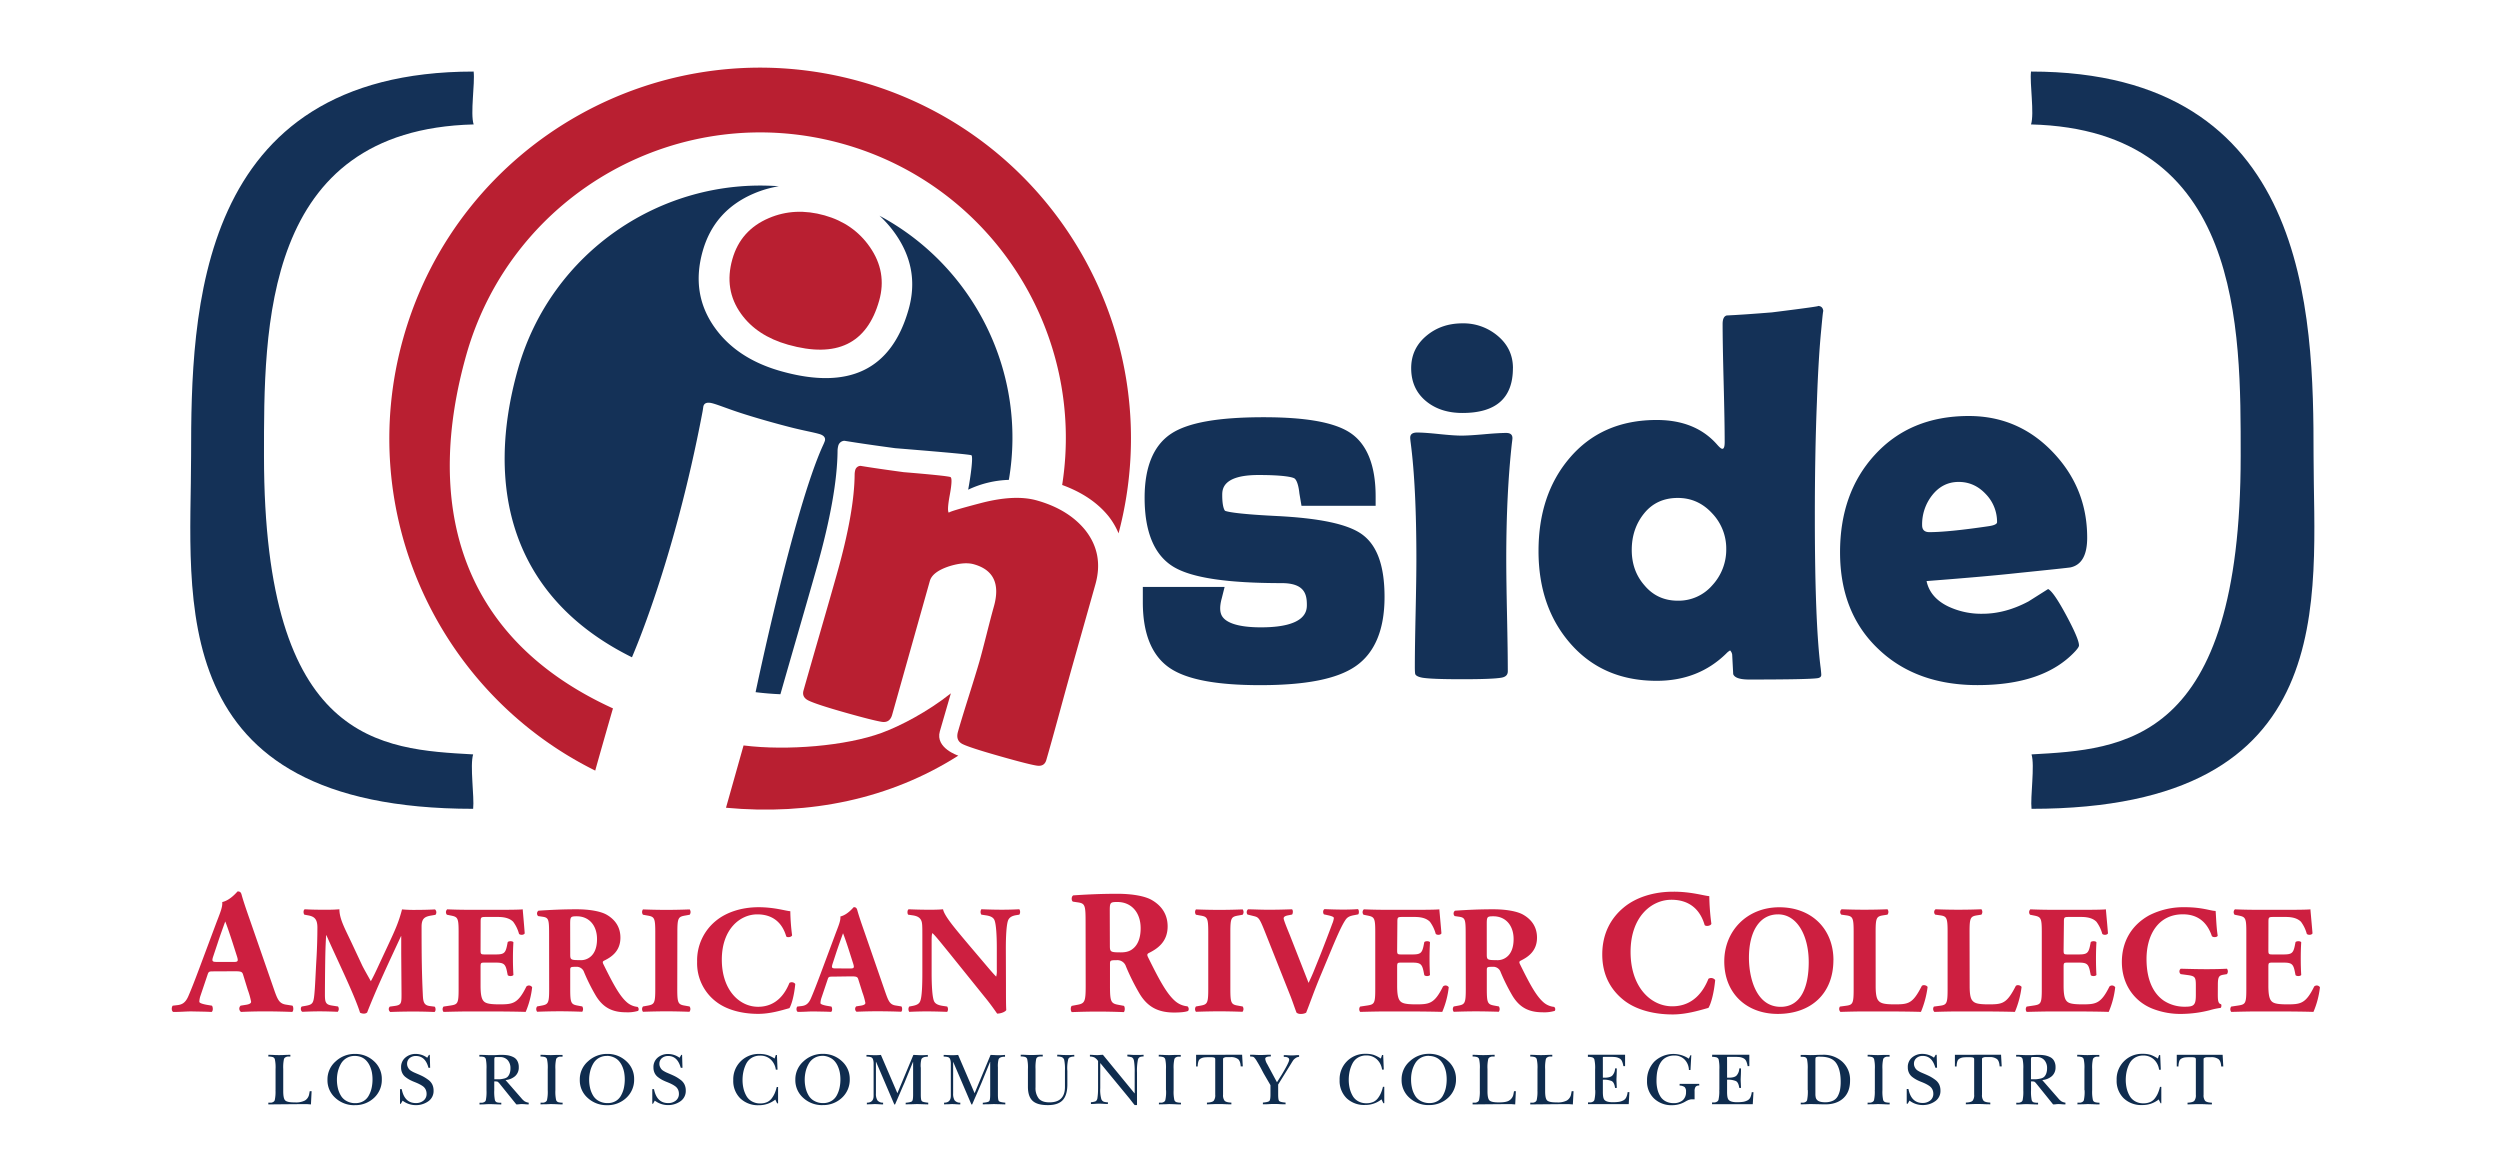 <svg id="Layer_1" data-name="Layer 1" xmlns="http://www.w3.org/2000/svg" viewBox="0 0 1878 872"><defs><style>.cls-1{fill:#0f2c4e;}.cls-2{fill:#cd1f40;}.cls-3{fill:#143157;}.cls-4{fill:#231f20;}.cls-5{fill:#b91f31;}</style></defs><title>Artboard 2 copy</title><path class="cls-1" d="M207,818.92V803.07a28.46,28.46,0,0,0-.57-7.48,2.47,2.47,0,0,0-1.71-1.57,11.51,11.51,0,0,0-3.14-.35v-1.29c.91,0,2.24,0,4,.11s3.14.11,4,.11,2.36,0,4.27-.11,3.34-.11,4.28-.11v1.29h-2a4.39,4.39,0,0,0-1.57.51,2.45,2.45,0,0,0-1.24,1.35,29.33,29.33,0,0,0-.55,7.48v16.73c0,3.6.47,5.89,1.46,6.88s3.24,1.5,6.81,1.5h.5a14.64,14.64,0,0,0,7.48-1.4,6.92,6.92,0,0,0,3.08-4.1c.16-.65.35-1.63.57-2.93h1.41l-.5,9.95c-1.35-.08-2.33-.16-2.94-.23q-4.85,0-29.07.23v-1.29h2a4.19,4.19,0,0,0,1.57-.5,2.35,2.35,0,0,0,1.24-1.35,29.22,29.22,0,0,0,.57-7.58Zm59.49,11.3A20.77,20.77,0,0,1,252,824.83a17.64,17.64,0,0,1-6-13.71,17.85,17.85,0,0,1,6.16-13.82,20.79,20.79,0,0,1,14.47-5.59,20.39,20.39,0,0,1,14.24,5.42,17.7,17.7,0,0,1,5.95,13.58,18.36,18.36,0,0,1-5.84,14,20.42,20.42,0,0,1-14.57,5.48Zm0-37a11.66,11.66,0,0,0-10.36,5.85,23,23,0,0,0-2.28,5.7,26.65,26.65,0,0,0-.75,6.29,27.85,27.85,0,0,0,.74,6.49,19.29,19.29,0,0,0,2.28,5.56,10.87,10.87,0,0,0,4.27,4,13.25,13.25,0,0,0,6.43,1.58,12,12,0,0,0,6.28-1.58,10.7,10.7,0,0,0,4-4.29,20.77,20.77,0,0,0,2.08-5.62,30.32,30.32,0,0,0,.23-11.38,21,21,0,0,0-1.44-4.71,14.87,14.87,0,0,0-2.53-4.06,11,11,0,0,0-3.85-2.84A12.44,12.44,0,0,0,266.46,793.23Zm34,35.94v-11h1.29q2.07,10.47,10.62,10.47a8.89,8.89,0,0,0,5.74-1.86,6.31,6.31,0,0,0,2.31-5.18,7.29,7.29,0,0,0-.71-3.15,6.57,6.57,0,0,0-2.11-2.48A18.06,18.06,0,0,0,315,814.4c-.8-.43-1.85-.88-3.14-1.42a37.15,37.15,0,0,1-3.88-1.71,23.11,23.11,0,0,1-3.25-2.1,8.42,8.42,0,0,1-2.56-3.15,9.32,9.32,0,0,1-.87-4.13,9.19,9.19,0,0,1,3.14-7.38,11.72,11.72,0,0,1,8-2.8,14.44,14.44,0,0,1,8.49,2.89l1.3-2.18h.62l.28,9.72h-1.26q-2.36-8.88-9.43-8.88a7,7,0,0,0-4.71,1.58,5.41,5.41,0,0,0-1.92,4.33,5.35,5.35,0,0,0,.52,2.36,6.74,6.74,0,0,0,1.07,1.71,7.13,7.13,0,0,0,1.85,1.42,17.06,17.06,0,0,0,1.89,1l2.15.93c1.89.79,3.38,1.48,4.51,2.06a30.2,30.2,0,0,1,3.76,2.39,9.53,9.53,0,0,1,3.14,3.56,10.54,10.54,0,0,1,1,4.72,9.31,9.31,0,0,1-4,8,15.87,15.87,0,0,1-9.43,2.86,16.21,16.21,0,0,1-9.84-3.36l-1.35,2.36Zm79.27-17.83L391.68,825a12,12,0,0,0,2.48,2.34,8.37,8.37,0,0,0,3,1v1.29a24.1,24.1,0,0,1-2.53-.11c-1.12-.11-2-.13-2.53-.13a14.11,14.11,0,0,0-2.14.13,13.21,13.21,0,0,1-2.09.11l-2.64-3.27-9.33-11.58-.73-.9a7.5,7.5,0,0,0-.66-.73c-.09,0-.25-.21-.47-.4a1.21,1.21,0,0,0-.67-.3l-.82-.09h-1.26V819a31.75,31.75,0,0,0,.5,7.48,2.5,2.5,0,0,0,.71,1.12,2.34,2.34,0,0,0,1.32.59q.64.12,1.29.18h1.46v1.29c-.83,0-2.12,0-3.88-.1l-4.05-.14c-.93,0-2.35,0-4.21.13s-3.29.11-4.22.11v-1.29h2a4.39,4.39,0,0,0,1.57-.51,2.2,2.2,0,0,0,1.18-1.35,32.85,32.85,0,0,0,.5-7.48V803.07a32.93,32.93,0,0,0-.5-7.48,2.79,2.79,0,0,0-.71-1.13,2.38,2.38,0,0,0-1.29-.58q-.63-.12-1.29-.18h-1.57v-1.28c1,0,2.66,0,4.83.11s3.78.11,4.84.11c.78,0,2,0,3.56-.11s2.78-.11,3.59-.11a28.66,28.66,0,0,1,4.71.36,15.41,15.41,0,0,1,4,1.32,6.82,6.82,0,0,1,3,2.87,9.46,9.46,0,0,1,1.07,4.72,8.51,8.51,0,0,1-2.86,6.8,12.58,12.58,0,0,1-7.12,2.85Zm-8.42-15.25v14.68h4a19.9,19.9,0,0,0,3.15-.52,5.67,5.67,0,0,0,2.73-1.26,6.6,6.6,0,0,0,1.57-2.46,10.66,10.66,0,0,0,.66-4,8.84,8.84,0,0,0-2.09-6.15,7.43,7.43,0,0,0-5.78-2.29h-3.66c-.4.16-.6.86-.6,2.07Zm40.12,22.83V803.07a28.46,28.46,0,0,0-.57-7.48,2.51,2.51,0,0,0-1.71-1.57,11.47,11.47,0,0,0-3.14-.35v-1.29c.89,0,2.24,0,4.05.11s3.14.11,4,.11l4.27-.14h4.23v1.29h-2a4.58,4.58,0,0,0-1.57.5,2.47,2.47,0,0,0-1.24,1.36,28.43,28.43,0,0,0-.57,7.48v15.85a28.46,28.46,0,0,0,.57,7.48,2.51,2.51,0,0,0,1.71,1.57,12.35,12.35,0,0,0,3.14.35v1.29c-.86,0-2.2,0-4-.1s-3.14-.09-4.08-.14-2.35.08-4.25.13-3.3,0-4.24.11v-1.29h2a4.38,4.38,0,0,0,1.58-.51,2.45,2.45,0,0,0,1.24-1.35,29,29,0,0,0,.58-7.56Zm44.5,11.3a20.74,20.74,0,0,1-14.42-5.39,17.61,17.61,0,0,1-6-13.71,17.92,17.92,0,0,1,6.16-13.82,20.81,20.81,0,0,1,14.47-5.59,20.39,20.39,0,0,1,14.24,5.42,17.63,17.63,0,0,1,5.95,13.58,18.36,18.36,0,0,1-5.87,14A20.44,20.44,0,0,1,456,830.22Zm0-37a11.86,11.86,0,0,0-6.16,1.57,11.59,11.59,0,0,0-4.18,4.25,21.65,21.65,0,0,0-2.28,5.7,26.68,26.68,0,0,0-.77,6.29,27.85,27.85,0,0,0,.74,6.49,19.7,19.7,0,0,0,2.28,5.56,11,11,0,0,0,4.27,4,13.29,13.29,0,0,0,6.45,1.57,11.81,11.81,0,0,0,6.28-1.57,10.7,10.7,0,0,0,4-4.26,20.92,20.92,0,0,0,2.09-5.62,30.57,30.57,0,0,0,.22-11.38,20,20,0,0,0-1.43-4.71,15.28,15.28,0,0,0-2.53-4.06,11.15,11.15,0,0,0-3.83-2.75,12.47,12.47,0,0,0-5.17-1.13ZM490,829.17v-11h1.29q2.07,10.47,10.63,10.47a9,9,0,0,0,5.74-1.86A6.24,6.24,0,0,0,510,821.6a7.3,7.3,0,0,0-.69-3.15,6.76,6.76,0,0,0-2.12-2.48,18.62,18.62,0,0,0-2.61-1.57c-.8-.43-1.85-.88-3.14-1.42a37.15,37.15,0,0,1-3.88-1.71,23.11,23.11,0,0,1-3.25-2.1,8.54,8.54,0,0,1-2.57-3.15,9.45,9.45,0,0,1-.86-4.13,9.19,9.19,0,0,1,3.14-7.38,11.78,11.78,0,0,1,7.95-2.74,14.49,14.49,0,0,1,8.51,2.83l1.3-2.18h.61l.29,9.72h-1.29q-2.48-8.89-9.43-8.88a7,7,0,0,0-4.72,1.58,5.43,5.43,0,0,0-1.91,4.33,5.21,5.21,0,0,0,.52,2.36,7,7,0,0,0,1.06,1.71,7.35,7.35,0,0,0,1.86,1.42c.61.36,1.24.7,1.88,1l2.16.93q2.82,1.18,4.51,2.06A29.37,29.37,0,0,1,511,811a9.65,9.65,0,0,1,3.15,3.56,10.54,10.54,0,0,1,1,4.72,9.34,9.34,0,0,1-4,8,15.86,15.86,0,0,1-9.42,2.86,16.21,16.21,0,0,1-9.84-3.36l-1.35,2.36Zm91.89-34,.9-2.64h.85l.44,11h-1.29a12.77,12.77,0,0,0-3.92-7.72,11.24,11.24,0,0,0-7.95-2.81,11.64,11.64,0,0,0-6.28,1.66,11.09,11.09,0,0,0-4.09,4.42,25,25,0,0,0-2.07,5.81,30.19,30.19,0,0,0-.68,6.49,27.7,27.7,0,0,0,.71,6.29,21.28,21.28,0,0,0,2.17,5.56,10.63,10.63,0,0,0,4.1,4.1,12.12,12.12,0,0,0,6.28,1.57,12.54,12.54,0,0,0,5-.92,9.05,9.05,0,0,0,3.55-2.75,19.42,19.42,0,0,0,2.31-3.87,28.27,28.27,0,0,0,1.57-4.82h1v12.3h-.72L582.41,826A19.44,19.44,0,0,1,570,830.24a19.09,19.09,0,0,1-13.89-5.14,18.28,18.28,0,0,1-5.28-13.7,19,19,0,0,1,18.37-19.68h1.31a20.08,20.08,0,0,1,5.87.79,24.75,24.75,0,0,1,5.55,2.69Zm36,35a20.75,20.75,0,0,1-14.43-5.39,17.68,17.68,0,0,1-6-13.71,18,18,0,0,1,6.16-13.82,20.83,20.83,0,0,1,14.48-5.59,20.39,20.39,0,0,1,14.23,5.42,17.68,17.68,0,0,1,6,13.58,18.37,18.37,0,0,1-5.88,14,20.41,20.41,0,0,1-14.53,5.48Zm0-37a11.58,11.58,0,0,0-10.34,5.85,22.05,22.05,0,0,0-2.3,5.7,27.77,27.77,0,0,0,0,12.78,19.27,19.27,0,0,0,2.27,5.56,10.9,10.9,0,0,0,4.28,4,13.2,13.2,0,0,0,6.43,1.58,12,12,0,0,0,6.28-1.58,10.7,10.7,0,0,0,4.07-4.21,20.9,20.9,0,0,0,2.08-5.62,30.32,30.32,0,0,0,.23-11.38,21,21,0,0,0-1.44-4.71,14.87,14.87,0,0,0-2.53-4.06,11.08,11.08,0,0,0-3.82-2.75,12.66,12.66,0,0,0-5.2-1.21Zm73.82,8.66v20.43c0,2.7.25,4.34.77,4.89s2.1.95,4.81,1.19v1.29l-4.34-.14c-1.86-.07-3.23-.1-4.1-.1s-2.36.08-4.24.13-3.32,0-4.26.11V828.4c2.7-.24,4.3-.63,4.81-1.19s.77-2.19.77-4.89V797.74h-.11l-6.42,15.72c-.8,1.8-2,4.51-3.52,8.1s-2.73,6.29-3.51,8.1h-.57l-13.66-31.92H658v23.67a9.31,9.31,0,0,0,1.1,5.15,5.28,5.28,0,0,0,4.29,1.78v1.29c-.67,0-1.69,0-3.14-.11s-2.45-.13-3.14-.13-1.57.08-2.92.13-2.31,0-3,.11v-1.29q5.06,0,5.06-5.13v-23.9a10.1,10.1,0,0,0-.5-3.66,2.51,2.51,0,0,0-1.72-1.57,11,11,0,0,0-3.14-.34v-1.29c1.32,0,3.14.15,5.69.22a43.45,43.45,0,0,0,5.17-.22l12.37,28.78,12-28.78c1.13,0,2.89.15,5.3.22a55.38,55.38,0,0,0,5.56-.22v1.35c-2.67,0-4.27.63-4.84,1.92a19.72,19.72,0,0,0-.5,6.17Zm57.92,0v20.43c0,2.7.25,4.34.75,4.89s2.13.95,4.81,1.19v1.29l-4.32-.14c-1.87,0-3.25-.1-4.1-.1s-2.36.08-4.26.13-3.3,0-4.24.11V828.4c2.7-.24,4.3-.63,4.81-1.19s.75-2.19.75-4.89V797.74h-.11l-6.41,15.72-3.5,8.1c-1.58,3.6-2.74,6.29-3.52,8.1h-.57l-13.66-31.92H716v23.67a9.51,9.51,0,0,0,1.09,5.15,5.32,5.32,0,0,0,4.3,1.78v1.29c-.67,0-1.69,0-3.14-.11s-2.43-.13-3.14-.13-1.57.08-2.92.13-2.31,0-3,.11v-1.29q5.05,0,5.06-5.13v-23.9a10.1,10.1,0,0,0-.5-3.66,2.51,2.51,0,0,0-1.71-1.57,11.53,11.53,0,0,0-3.15-.34v-1.29c1.32,0,3.15.15,5.69.22a43.45,43.45,0,0,0,5.17-.22l12.37,28.78,12-28.78c1.14,0,2.9.15,5.28.22s4.26-.14,5.58-.22v1.35c-2.67,0-4.27.63-4.84,1.92a19.72,19.72,0,0,0-.5,6.17Zm52.18,2.42v10.4q0,7.86-3.42,11.69c-2.3,2.55-6,3.82-11.25,3.82s-9-1-11.36-3.14-3.6-5.63-3.6-10.61V803a28.46,28.46,0,0,0-.57-7.48,2.43,2.43,0,0,0-1.71-1.57,11.47,11.47,0,0,0-3.14-.35v-1.29c.85,0,2.17,0,4,.11s3.14.11,4,.11,2.34,0,4.24-.11,3.33-.11,4.31-.11v1.29h-1.57a11.44,11.44,0,0,0-1.31.17,2.73,2.73,0,0,0-1.32.59,2.42,2.42,0,0,0-.72,1.13,31.75,31.75,0,0,0-.5,7.48v13.82a12.59,12.59,0,0,0,2.46,8.47q2.48,2.84,8,2.83,11.64,0,11.64-11.58v-12.3a34.47,34.47,0,0,0-.56-8,3.2,3.2,0,0,0-1.84-2.09,10,10,0,0,0-3.4-.5v-1.29c.76,0,1.84,0,3.26.11s2.51.11,3.27.11h3.14l3.14-.14v1.29a7.15,7.15,0,0,0-3.66.78,2.62,2.62,0,0,0-.9,1.25,29.51,29.51,0,0,0-.66,8.59Zm23.06,13.48V797.05a8.55,8.55,0,0,0-2.61-2.61,7.93,7.93,0,0,0-3.52-.77v-1.29c.6,0,1.49,0,2.67.11s2.07.11,2.67.11a17.88,17.88,0,0,0,2.22-.11,19,19,0,0,1,2.23-.11l23.73,28.93h.11V805.6a49.2,49.2,0,0,0-.51-8.66,11.64,11.64,0,0,0-.34-1.15,2.27,2.27,0,0,0-.47-.81,6.88,6.88,0,0,0-.54-.54,1.84,1.84,0,0,0-.77-.34l-.78-.19c-.16,0-.51-.1-1-.17l-1.1-.18v-1.29c.68,0,1.71,0,3.14.11s2.42.11,3.15.11h2.92l3-.14v1.29h-.82a5.63,5.63,0,0,0-.81.11l-.65.14a1.6,1.6,0,0,0-.67.25l-.51.43a1.85,1.85,0,0,0-.47.61,5.91,5.91,0,0,0-.34.88,43.24,43.24,0,0,0-.68,9.84v24.23h-1.77c-.84-1-2.06-2.56-3.71-4.72l-22-26.71h-.13v18.86a24.8,24.8,0,0,0,.85,8.22,7.6,7.6,0,0,0,.46.78,2,2,0,0,0,.58.58,5,5,0,0,0,.63.41,2.17,2.17,0,0,0,.75.22,5.4,5.4,0,0,1,.72.14,6.61,6.61,0,0,0,.88.11h.87v1.29c-.71,0-1.79,0-3.22-.11s-2.53-.12-3.24-.12-1.71,0-3.14.12a30.68,30.68,0,0,1-3.15.11V828c.79-.08,1.34-.14,1.65-.2l1.32-.33a2.27,2.27,0,0,0,1.25-.82,4.31,4.31,0,0,0,.61-1.41,43.44,43.44,0,0,0,.52-7.47Zm51,1.13V803.07a28.46,28.46,0,0,0-.57-7.48,2.45,2.45,0,0,0-1.71-1.57,11.42,11.42,0,0,0-3.14-.35v-1.29c.89,0,2.25,0,4,.11s3.14.11,4.05.11l4.28-.14h4.21v1.29h-2a4.58,4.58,0,0,0-1.57.5,2.4,2.4,0,0,0-1.22,1.36,28.43,28.43,0,0,0-.57,7.48v15.85a28.46,28.46,0,0,0,.57,7.48A2.45,2.45,0,0,0,884,828a11.87,11.87,0,0,0,3.14.35v1.29c-.86,0-2.2,0-4-.1s-3.14-.09-4.07-.14-2.36.08-4.24.13-3.32,0-4.25.11v-1.29h2a4.39,4.39,0,0,0,1.57-.51,2.35,2.35,0,0,0,1.22-1.35,28.2,28.2,0,0,0,.57-7.56Zm57.21-26.54.51,8.77h-1.57c-.15-2.7-.81-4.52-2-5.5a8.89,8.89,0,0,0-5.78-1.47h-3a3.16,3.16,0,0,0-1,.14l-.74.28a1.2,1.2,0,0,0-.57.42,1.15,1.15,0,0,0-.17.65v26.71a6.77,6.77,0,0,0,1.16,4.56c.77.83,2.47,1.29,5.09,1.41v1.29c-1,0-2.56,0-4.71-.11s-3.65-.12-4.71-.12-2.47,0-4.45.09l-4.49.14v-1.29c2.62-.12,4.32-.58,5.09-1.41a6.82,6.82,0,0,0,1.14-4.56V795.67a1.24,1.24,0,0,0-.31-.9,1.67,1.67,0,0,0-1-.45,10.23,10.23,0,0,0-1.24-.14h-2.14a28.64,28.64,0,0,0-3.7.17,7.42,7.42,0,0,0-2.47.82,3.56,3.56,0,0,0-1.75,2.09,12.5,12.5,0,0,0-.56,3.89h-1.2v-8.77Zm27.08,22.38v7.48c0,2.7.25,4.34.75,4.89s2.12,1,4.81,1.19v1.29c-.93,0-2.34,0-4.21-.11s-3.28-.13-4.21-.13-2.37,0-4.28.13-3.36.11-4.33.11v-1.29q4.05-.35,4.87-1.21c.55-.58.82-2.21.82-4.87v-7l-5.19-8.94-1-1.9c-.67-1.32-1.32-2.53-1.94-3.63s-1.31-2.29-2.08-3.53a15.5,15.5,0,0,0-1.82-2.57,2.4,2.4,0,0,0-.88-.67,4.53,4.53,0,0,0-1.26-.24,7.09,7.09,0,0,1-1.13-.11v-1.29c.87,0,2.15,0,3.85.11s3,.11,3.8.11,2.17,0,3.93-.11,3.14-.11,4-.11v1.29c-2.79,0-4.21.6-4.21,1.81a9.91,9.91,0,0,0,1.46,3.93L959.26,813l3.6-5.74c3.71-6.19,5.58-9.91,5.58-11.18a1.89,1.89,0,0,0-.1-.63,1,1,0,0,0-.28-.51l-.35-.31a1,1,0,0,0-.48-.28l-.54-.19a1.81,1.81,0,0,0-.61-.14l-.58-.1h-1.13V792.6c.67,0,1.68,0,3,.11s2.34.11,3,.11,1.57,0,2.75-.11,2.15-.11,2.76-.11v1.29a5.16,5.16,0,0,0-2.7,1,7.26,7.26,0,0,0-1.7,1.57c-.33.49-.86,1.32-1.57,2.49Zm77.15-19.56.9-2.64h.85l.44,11h-1.29a12.75,12.75,0,0,0-3.91-7.72,11.28,11.28,0,0,0-8-2.92,11.64,11.64,0,0,0-6.28,1.66,11,11,0,0,0-4.07,4.42,24.44,24.44,0,0,0-2.09,5.81,30.19,30.19,0,0,0-.68,6.49,27.7,27.7,0,0,0,.71,6.29,21.28,21.28,0,0,0,2.17,5.56,10.63,10.63,0,0,0,4.1,4.1,12.15,12.15,0,0,0,6.29,1.57,12.48,12.48,0,0,0,5-.92,9,9,0,0,0,3.53-2.75,18.26,18.26,0,0,0,2.31-3.87,28.3,28.3,0,0,0,1.58-4.82h1v12.3h-.73l-1.35-2.86a19.44,19.44,0,0,1-12.43,4.21A19,19,0,0,1,1011.6,825a18.26,18.26,0,0,1-5.28-13.7,19,19,0,0,1,18.37-19.67c.43,0,.87,0,1.31,0a19.79,19.79,0,0,1,5.87.78,25.07,25.07,0,0,1,5.5,2.82Zm36,35a20.77,20.77,0,0,1-14.43-5.39,17.64,17.64,0,0,1-6-13.71,17.89,17.89,0,0,1,6.16-13.82,20.79,20.79,0,0,1,14.47-5.59,20.37,20.37,0,0,1,14.23,5.42,17.61,17.61,0,0,1,6,13.58,18.37,18.37,0,0,1-5.88,14,20.4,20.4,0,0,1-14.53,5.48Zm0-37a11.86,11.86,0,0,0-6.16,1.57,11.59,11.59,0,0,0-4.18,4.25,21.32,21.32,0,0,0-2.28,5.7A26.16,26.16,0,0,0,1060,811a27.33,27.33,0,0,0,.74,6.49,19.13,19.13,0,0,0,2.28,5.56,10.94,10.94,0,0,0,4.27,4,13.06,13.06,0,0,0,6.44,1.57,11.85,11.85,0,0,0,6.29-1.57,10.75,10.75,0,0,0,4-4.26,21.26,21.26,0,0,0,2.09-5.62,31.15,31.15,0,0,0,.22-11.38,21,21,0,0,0-1.43-4.71,15.8,15.8,0,0,0-2.53-4.06,11.29,11.29,0,0,0-3.84-2.75A12.54,12.54,0,0,0,1073.36,793.23Zm38.35,25.69V803.07a28.89,28.89,0,0,0-.56-7.48,2.48,2.48,0,0,0-1.73-1.57,11.47,11.47,0,0,0-3.14-.35v-1.29c.89,0,2.24,0,4,.11s3.14.11,4,.11,2.36,0,4.28-.11,3.33-.11,4.27-.11v1.29h-2a4.39,4.39,0,0,0-1.57.51,2.32,2.32,0,0,0-1.24,1.35,28.43,28.43,0,0,0-.57,7.48v16.73q0,5.41,1.46,6.88c1,1,3.24,1.5,6.81,1.5h.5c3.57,0,6.07-.47,7.48-1.4a6.61,6.61,0,0,0,2.11-2,6.53,6.53,0,0,0,1-2.1c.15-.65.34-1.63.56-2.93h1.4l-.5,9.95c-1.35-.08-2.33-.16-2.92-.23q-4.85,0-29.08.23v-1.29h2a4.19,4.19,0,0,0,1.57-.5,2.48,2.48,0,0,0,1.24-1.35,29.21,29.21,0,0,0,.61-7.58Zm43.3,0V803.07a28.46,28.46,0,0,0-.57-7.48,2.49,2.49,0,0,0-1.71-1.57,11.54,11.54,0,0,0-3.15-.35v-1.29c.92,0,2.25,0,4,.11s3.14.11,4,.11,2.36,0,4.27-.11,3.34-.11,4.28-.11v1.29h-2a4.39,4.39,0,0,0-1.57.51,2.45,2.45,0,0,0-1.24,1.35,28.86,28.86,0,0,0-.56,7.48v16.73c0,3.61.48,5.9,1.46,6.88s3.25,1.5,6.82,1.5h.5a14.64,14.64,0,0,0,7.48-1.4,6.69,6.69,0,0,0,2.1-2,6.61,6.61,0,0,0,1-2.1c.16-.65.34-1.63.56-2.93h1.42l-.52,9.95c-1.34-.08-2.31-.16-2.91-.23q-4.85,0-29.08.23v-1.29h2a4.58,4.58,0,0,0,1.57-.5,2.38,2.38,0,0,0,1.22-1.35,28.8,28.8,0,0,0,.59-7.58Zm43.29-.11V803.29a28.46,28.46,0,0,0-.57-7.48,2.47,2.47,0,0,0-1.71-1.57,11.9,11.9,0,0,0-3.14-.33v-1.57h27.93v8.55h-1.28a14.64,14.64,0,0,0-1.1-3.85,4.5,4.5,0,0,0-2.11-2.11,9,9,0,0,0-2.78-.85,37.72,37.72,0,0,0-4-.16h-4c-.87,0-1.34,0-1.42.22a18,18,0,0,0,0,2.08v13.32q5.28.24,7.09-1.57a8.19,8.19,0,0,0,2.07-5.37h1.29c0,3.46-.14,6-.22,7.65s.16,3.82.22,7h-1.29c-.38-2.75-1.21-4.47-2.53-5.16a15.3,15.3,0,0,0-6.63-1v9.22c0,2.89.33,4.71,1,5.67,1,1.44,3.44,2.11,7.19,2a29,29,0,0,0,4.06-.31,10.66,10.66,0,0,0,3-1,4.85,4.85,0,0,0,2.28-2.28,11.76,11.76,0,0,0,1.07-4H1224l-.5,9.05h-30.59v-1.3h2a4.58,4.58,0,0,0,1.57-.5,2.43,2.43,0,0,0,1.23-1.35,28.77,28.77,0,0,0,.63-7.52Zm72.26-26.1-.62,11.15h-1.18a11.65,11.65,0,0,0-3.27-7.86,10.42,10.42,0,0,0-7.75-3,12.94,12.94,0,0,0-5.58,1.16,10.73,10.73,0,0,0-3.85,3,15,15,0,0,0-2.35,4.38,23.41,23.41,0,0,0-1.24,5.08,44.86,44.86,0,0,0-.3,5.44,26.7,26.7,0,0,0,.67,6.17,18.54,18.54,0,0,0,2.11,5.3,10.16,10.16,0,0,0,4,3.81,12.26,12.26,0,0,0,6,1.42,10.33,10.33,0,0,0,6.88-2.12,7.85,7.85,0,0,0,2.5-6.29,4.81,4.81,0,0,0-1-3.63,6.67,6.67,0,0,0-3.8-1.15v-1.3h14.74v1.3a3.15,3.15,0,0,0-2.81,1,6.07,6.07,0,0,0-.68,3.32v6h-2.45a8.1,8.1,0,0,0-1,.18l-.75.2a6.23,6.23,0,0,0-.85.33l-.79.36-1,.57c-.55.31-.93.53-1.16.64a19.2,19.2,0,0,1-8.82,2.14,18.84,18.84,0,0,1-13.61-5,17.48,17.48,0,0,1-5.29-13.29,20.13,20.13,0,0,1,5.48-14.46,20.73,20.73,0,0,1,25.9-2.2l1.18-2.53Zm21.08,26.1V803.29a30.26,30.26,0,0,0-.55-7.48,2.56,2.56,0,0,0-1.73-1.57,11.9,11.9,0,0,0-3.14-.33v-1.57h27.93v8.55h-1.28a14.64,14.64,0,0,0-1.1-3.85,4.46,4.46,0,0,0-2.11-2.11,9,9,0,0,0-2.78-.85,37.45,37.45,0,0,0-4-.16h-4.06c-.86,0-1.33,0-1.39.22a12,12,0,0,0,0,2.08v13.32c3.52.16,5.87-.36,7.08-1.57a8.2,8.2,0,0,0,2.08-5.37h1.3c0,3.46-.16,6-.23,7.65s.15,3.82.23,7h-1.3c-.38-2.75-1.21-4.47-2.53-5.16a15.32,15.32,0,0,0-6.63-1v9.22c0,2.89.33,4.71,1,5.67,1,1.44,3.45,2.11,7.2,2a28.83,28.83,0,0,0,4-.31,11,11,0,0,0,3-1,5,5,0,0,0,2.25-2.21,11.89,11.89,0,0,0,1.07-4h1.3l-.52,9h-30.59v-1.31h2a4.58,4.58,0,0,0,1.57-.5,2.48,2.48,0,0,0,1.24-1.35,29.66,29.66,0,0,0,.62-7.58Zm66.36.11V803.21a32.37,32.37,0,0,0-.51-7.48,2.83,2.83,0,0,0-.7-1.13,2.45,2.45,0,0,0-1.29-.58,11.44,11.44,0,0,0-1.31-.17h-1.47v-1.4h3.5l3.57.14c1,0,2.53,0,4.55-.11s3.56-.11,4.56-.11a20.88,20.88,0,0,1,15,5.12,18.23,18.23,0,0,1,5.91,14.27c0,5.86-1.76,10.32-5.27,13.42s-8.21,4.56-14.14,4.41c-1.08,0-2.75-.07-5-.11s-3.9-.07-5-.12c-.86,0-2.13.09-3.85.14s-3,.09-3.78.09v-1.28h2a4.39,4.39,0,0,0,1.57-.51,2.23,2.23,0,0,0,1.2-1.35,33.32,33.32,0,0,0,.55-7.53Zm5.78-22.87v26.3a5.82,5.82,0,0,0,.11,1.21,5.19,5.19,0,0,0,.28,1.41,3.18,3.18,0,0,0,.54,1c1,1.43,3.14,2.14,6.28,2.14a13.58,13.58,0,0,0,6-1.18,8,8,0,0,0,3.63-3.46,17.41,17.41,0,0,0,1.68-4.81,33.87,33.87,0,0,0,.47-5.95c0-6.08-1.12-10.72-3.36-14s-6.29-4.82-11.87-4.82a7.33,7.33,0,0,0-3.38.39,2.85,2.85,0,0,0-.34,1.72Zm44.66,22.87V803.07a28.46,28.46,0,0,0-.57-7.48,2.51,2.51,0,0,0-1.71-1.57,11.51,11.51,0,0,0-3.14-.35v-1.29c.91,0,2.24,0,4,.11s3.14.11,4,.11l4.26-.14h4.23v1.29h-2a4.58,4.58,0,0,0-1.57.5,2.47,2.47,0,0,0-1.24,1.36,28.86,28.86,0,0,0-.56,7.48v15.85a28.89,28.89,0,0,0,.56,7.48,2.56,2.56,0,0,0,1.71,1.57,12.38,12.38,0,0,0,3.15.35v1.29c-.87,0-2.2,0-4-.1s-3.14-.09-4.07-.14-2.35.08-4.25.13-3.3,0-4.25.11v-1.29h2a4.39,4.39,0,0,0,1.57-.51,2.42,2.42,0,0,0,1.24-1.35,29,29,0,0,0,.57-7.56Zm23.94,10.25v-11h1.29q2.11,10.47,10.64,10.47a9,9,0,0,0,5.74-1.86,6.28,6.28,0,0,0,2.31-5.18,7.29,7.29,0,0,0-.71-3.15,6.91,6.91,0,0,0-2.11-2.48,19.32,19.32,0,0,0-2.62-1.57c-.8-.43-1.84-.88-3.14-1.42a34.35,34.35,0,0,1-3.88-1.71,22.75,22.75,0,0,1-3.27-2.1,8.52,8.52,0,0,1-2.56-3.15,9.32,9.32,0,0,1-.87-4.13,9.19,9.19,0,0,1,3.14-7.38,11.79,11.79,0,0,1,8-2.74,14.65,14.65,0,0,1,8.5,2.86l1.28-2.18h.76l.28,9.72h-1.29q-2.46-8.89-9.42-8.87a6.92,6.92,0,0,0-4.72,1.57,5.43,5.43,0,0,0-1.9,4.33,5.33,5.33,0,0,0,.5,2.36,6.74,6.74,0,0,0,1.07,1.71,7.35,7.35,0,0,0,1.86,1.42,19.93,19.93,0,0,0,1.88,1l2.17.93c1.87.79,3.36,1.48,4.49,2.06a28.91,28.91,0,0,1,3.77,2.39,9.8,9.8,0,0,1,3.15,3.56,10.69,10.69,0,0,1,1,4.72,9.28,9.28,0,0,1-4,8,15.8,15.8,0,0,1-9.43,2.86,16.1,16.1,0,0,1-9.83-3.36l-1.36,2.36Zm70.86-36.79.5,8.77h-1.57c-.16-2.7-.82-4.52-2-5.5a8.89,8.89,0,0,0-5.78-1.47h-3a3.27,3.27,0,0,0-1,.14l-.73.28a1.2,1.2,0,0,0-.57.42,1.23,1.23,0,0,0-.16.65v26.71a6.76,6.76,0,0,0,1.15,4.56c.77.83,2.47,1.29,5.09,1.41v1.29c-1,0-2.56,0-4.71-.11s-3.65-.12-4.72-.12-2.45,0-4.44.09l-4.5.14v-1.29c2.63-.12,4.32-.58,5.09-1.41a6.71,6.71,0,0,0,1.15-4.56V795.67a1.29,1.29,0,0,0-.31-.9,1.7,1.7,0,0,0-1-.45,10.46,10.46,0,0,0-1.24-.14h-2.14a28.71,28.71,0,0,0-3.71.17,7.36,7.36,0,0,0-2.46.82,3.52,3.52,0,0,0-1.75,2.09,12.5,12.5,0,0,0-.56,3.89h-1.29v-8.77Zm30.92,19L1546.09,825a12.18,12.18,0,0,0,2.47,2.34,8.78,8.78,0,0,0,3,1v1.29a24.5,24.5,0,0,1-2.53-.11c-1.13-.11-2-.13-2.53-.13a14,14,0,0,0-2.14.13,13.12,13.12,0,0,1-2.07.11l-2.63-3.27-9.33-11.58-.74-.9a7.43,7.43,0,0,0-.64-.73l-.48-.4a1.25,1.25,0,0,0-.67-.3l-.82-.09h-1.27V819a31.24,31.24,0,0,0,.52,7.48,2.61,2.61,0,0,0,.69,1.12,2.34,2.34,0,0,0,1.32.59c.57.1,1,.16,1.3.18H1531v1.29c-.83,0-2.12,0-3.88-.1l-4.05-.14c-.94,0-2.34,0-4.21.13s-3.29.11-4.23.11v-1.29h2a4.33,4.33,0,0,0,1.57-.51,2.07,2.07,0,0,0,1.18-1.35,31.24,31.24,0,0,0,.52-7.48V803.07a31.24,31.24,0,0,0-.52-7.48,2.64,2.64,0,0,0-.69-1.13,2.38,2.38,0,0,0-1.29-.58,11.6,11.6,0,0,0-1.3-.18h-1.57v-1.28c1,0,2.67,0,4.84.11s3.78.11,4.84.11c.78,0,2,0,3.56-.11s2.78-.11,3.57-.11a28.57,28.57,0,0,1,4.71.36,15.12,15.12,0,0,1,4,1.32,6.79,6.79,0,0,1,3,2.87,9.57,9.57,0,0,1,1.07,4.72,8.51,8.51,0,0,1-2.87,6.8,12.66,12.66,0,0,1-7.14,2.85Zm-8.44-15.25v14.68h4a19.59,19.59,0,0,0,3.14-.52,5.67,5.67,0,0,0,2.73-1.26,6.6,6.6,0,0,0,1.57-2.46,11.1,11.1,0,0,0,.65-4,8.84,8.84,0,0,0-2.08-6.15,7.38,7.38,0,0,0-5.79-2.29h-3.65c-.39.15-.6.83-.6,2.07Zm40.15,22.83V803.07a28.89,28.89,0,0,0-.56-7.48,2.45,2.45,0,0,0-1.72-1.57,11.42,11.42,0,0,0-3.14-.35v-1.29c.9,0,2.25,0,4,.11s3.14.11,4,.11l4.28-.14H1577v1.29h-2a4.58,4.58,0,0,0-1.57.5,2.4,2.4,0,0,0-1.22,1.36,28.43,28.43,0,0,0-.57,7.48v15.85a28.46,28.46,0,0,0,.57,7.48A2.45,2.45,0,0,0,1574,828a11.87,11.87,0,0,0,3.14.35v1.29c-.86,0-2.2,0-4-.1s-3.14-.09-4.07-.14-2.36.08-4.24.13-3.32,0-4.25.11v-1.29h2a4.39,4.39,0,0,0,1.57-.51,2.4,2.4,0,0,0,1.23-1.35,28.61,28.61,0,0,0,.56-7.56ZM1621,795.2l.9-2.64h.83l.46,11h-1.29a12.75,12.75,0,0,0-3.91-7.72,11.28,11.28,0,0,0-8-2.92,11.64,11.64,0,0,0-6.28,1.66,11.09,11.09,0,0,0-4.09,4.42,25,25,0,0,0-2.07,5.81,30.19,30.19,0,0,0-.68,6.49,27.7,27.7,0,0,0,.71,6.29,20.6,20.6,0,0,0,2.17,5.56,10.63,10.63,0,0,0,4.1,4.1,12.15,12.15,0,0,0,6.29,1.57,12.53,12.53,0,0,0,5-.92,9.05,9.05,0,0,0,3.55-2.75,18.26,18.26,0,0,0,2.31-3.87,28.3,28.3,0,0,0,1.58-4.82h1v12.3H1623l-1.36-2.86a19.44,19.44,0,0,1-12.43,4.21A19,19,0,0,1,1595.3,825a18.26,18.26,0,0,1-5.28-13.7,19,19,0,0,1,18.37-19.67c.43,0,.87,0,1.31,0a19.74,19.74,0,0,1,5.87.78,24.85,24.85,0,0,1,5.47,2.82Zm48.64-2.82.5,8.77h-1.57c-.16-2.7-.82-4.52-2-5.5a8.89,8.89,0,0,0-5.78-1.47h-3a3.27,3.27,0,0,0-1,.14l-.73.28a1.2,1.2,0,0,0-.57.42,1.23,1.23,0,0,0-.16.65v26.71a6.76,6.76,0,0,0,1.15,4.56c.77.83,2.47,1.29,5.09,1.41v1.29c-1,0-2.56,0-4.63-.11s-3.65-.12-4.72-.12-2.45,0-4.45.09l-4.49.14v-1.29c2.62-.12,4.32-.58,5.09-1.41a6.71,6.71,0,0,0,1.15-4.56V795.67a1.21,1.21,0,0,0-.32-.9,1.64,1.64,0,0,0-1-.45,10.46,10.46,0,0,0-1.24-.14h-2a29,29,0,0,0-3.72.17,7.49,7.49,0,0,0-2.47.82,3.54,3.54,0,0,0-1.74,2.09,12.81,12.81,0,0,0-.57,3.89h-1.28v-8.77Z"/><path class="cls-2" d="M160.27,729.69c-3.15,0-3.6.13-4.4,2.66l-5.21,15.46a15.44,15.44,0,0,0-.92,4.71c0,.8,1.73,1.57,5.45,2.27l4,.67c.8.93,1.07,4-.27,4.72-4.71-.27-9.43-.27-15.05-.41-4.54,0-7.61.41-13.74.41-1.46-.81-1.33-3.6-.39-4.72l3.6-.41c3.14-.39,5.86-1.46,8.12-6.66s4.8-11.72,8.39-21.31L162,694.56c3.15-8.4,5.33-13,4.94-16.93,6.39-1.46,11.31-8,11.6-8,1.72,0,2.53.66,3,2.66,1.07,3.86,2.68,8.79,6,18.25l18.13,52.24c2.78,8,4,11,8.93,11.86l5.06.8c.8.66,1.06,3.87-.15,4.72-6.33-.24-13.59-.41-20.47-.41-6.66,0-11.85.14-18,.41a3,3,0,0,1-.72-4.21,2.47,2.47,0,0,1,.46-.51l4.25-.67c3.07-.52,3.6-1.47,3.6-2.27a57.08,57.08,0,0,0-2.53-9L182.56,732c-.66-2.12-1.72-2.39-6.39-2.39Zm15.19-7.07c3.07,0,3.73-.39,2.66-3.87l-3.46-10.84c-1.87-5.72-4.27-12.91-5.47-15.71-1.07,3.06-3.74,10.26-5.73,16.39l-3.34,10c-1.19,3.6-.53,4,2.8,4Zm53.22-35.51c-.92-.93-.92-3.71.35-4.06,3.93.24,8.91.35,14.58.35,3.82,0,7.18,0,11.35-.35,0,7.18,4,14.24,9.14,25.15l7.64,16.31c1,2.32,5.22,9.61,6.83,12.57,1.58-2.78,3.35-6.37,6.48-13.2L291,711.15c5.54-11.93,8.45-18.06,11-28a104.2,104.2,0,0,0,11.45.35c3.82,0,9.15-.11,13.31-.35a2.9,2.9,0,0,1,.35,4.06l-3.35.58c-4.71.81-7.07,2.2-7.07,8.33,0,23.85.23,36.34.93,50.94.23,5.31.69,8.09,5.21,8.67l3.7.47c.92.92.92,3.59-.22,4-5.33-.22-10.31-.34-16-.34-5.2,0-11.58.12-17.12.34a2.6,2.6,0,0,1-.7-3.62,2.79,2.79,0,0,1,.35-.42l3.47-.47c5.31-.69,5.31-2.09,5.31-9.14l-.22-30.17V703.2h-.15c-8.57,18.52-17.82,37.85-25.47,57.42a3.74,3.74,0,0,1-2.31.8,6.06,6.06,0,0,1-3-.69c-4.52-14.35-18.76-43.06-25.23-58.14H245c-.47,7.52-.58,12.57-.69,18.63-.11,7.53-.23,19.11-.23,26.06,0,5.78.69,7.4,5.32,8.09l4.51.7a3.27,3.27,0,0,1-.23,4c-4.28-.19-9.34-.34-13.71-.34-3.69,0-8.09.12-12.72.34-1.58-.45-1.58-3.47-.48-4l2.09-.36c5.91-1,6.6-1.73,7.3-8.91.58-5.67.92-15.71,1.57-26.71.47-7.75.7-17.13.7-23.37,0-6.6-2.56-8.34-7.18-9.14ZM361,713.51c0,3.23.13,3.47,3.25,3.47h8c6,0,7.4-.82,8.56-6.36l.58-2.91c.8-.91,3.71-.91,4.29.12-.24,3.7-.36,7.86-.36,12.26s.12,8.58.36,12.27c-.58,1.06-3.49,1.17-4.29.13l-.58-2.89c-1.16-5.57-2.55-6.49-8.56-6.49h-8c-3.14,0-3.25.12-3.25,3.58v13.78c0,5.33.47,9,1.85,11s3.71,3,12.17,3c10.07,0,14-.34,20.42-13.42a2.82,2.82,0,0,1,4,.17,2.94,2.94,0,0,1,.31.41,65.86,65.86,0,0,1-4.85,18.51c-6.15-.22-17.29-.34-26.71-.34H353.07c-5.54,0-11.22.12-19.91.34a3.29,3.29,0,0,1,0-4l5.44-.82c5.22-.82,5.91-1.57,5.91-12.16V700c0-10.54-.69-11.23-5.91-12.27l-2.89-.58a2.91,2.91,0,0,1,.24-4.06c5.43.24,11.1.35,16.67.35h24.53c7.41,0,14-.11,15.52-.35.11,1.86.91,10.2,1.49,18-.45,1.27-3.14,1.57-4.27.45a26.73,26.73,0,0,0-4.4-9.13c-2.2-2.2-5.67-3.59-11.34-3.59h-9.26c-3.83,0-3.83.23-3.83,4.52Zm51.48-11.35c0-11.58-.22-12.85-5.09-13.54l-3.15-.46a2.65,2.65,0,0,1-.1-3.75,3.17,3.17,0,0,1,.34-.3c8.69-.59,17.71-1.06,28.71-1.06,9.84,0,18.29,1.57,22.69,4.17,6.71,3.94,10.18,9.72,10.18,17.14,0,10.29-6.94,14.69-12.27,17.29-1.16.56-1.16,1.27-.58,2.54,7.65,15.51,12.4,24.19,17.94,28.93a14.2,14.2,0,0,0,7.77,3.25,2.21,2.21,0,0,1,.45,3,27.7,27.7,0,0,1-9.14,1.06c-10.66,0-17.29-3.84-22.46-12.16a143.41,143.41,0,0,1-9-17.95,5.88,5.88,0,0,0-6.14-4.05c-4.06,0-4.28.23-4.28,2.54v14.24c0,10.65.69,11.47,5.9,12.4l3.14.58a3.62,3.62,0,0,1,0,4c-6.13-.22-11.46-.35-17-.35s-10.87.13-16.89.35a3.27,3.27,0,0,1,0-4l3.14-.58c5.2-.93,5.89-1.75,5.89-12.4Zm15.87,14.69c0,4.06.34,4.4,7.16,4.4a11.12,11.12,0,0,0,8.8-3.23c2-2,4.17-5.68,4.17-12.57,0-10.42-6.13-17.13-15.17-17.13-4.71,0-5,.34-5,5.91Zm80.41,26.06c0,10.87.69,11.69,6,12.57l3.24.58a3.29,3.29,0,0,1-.11,4c-6.28-.22-11.93-.35-17.28-.35s-11.35.13-17.6.35a3.27,3.27,0,0,1,0-4l3.23-.58c5.33-.93,6-1.75,6-12.57v-42.6c0-10.89-.69-11.69-6-12.57l-3.23-.59a3.29,3.29,0,0,1,0-4c6.28.24,12,.35,17.6.35s11.22-.11,17.47-.35a3.29,3.29,0,0,1,0,4l-3.24.59c-5.32.92-6,1.72-6,12.57Zm84.93-58.35a155.89,155.89,0,0,0,1.33,18.06c-.47,1.4-3.59,1.85-4.4.81-3.14-10.76-10.54-16.56-21.76-16.56-12.85,0-26.63,11-26.63,34s13.32,35.42,27.21,35.42,20.43-10.08,23.57-17.93a3.31,3.31,0,0,1,4.4.8c-.8,8.56-2.76,15.51-4.4,18.16-6.28,1.75-14.45,4.29-23.49,4.29-11.34,0-22.91-2.65-31.13-8.8a36.3,36.3,0,0,1-14.71-30.32,38.3,38.3,0,0,1,14-30.68c8.22-6.83,20-10.31,32.08-10.31s20.46,2.8,23.93,3Zm31.79,49.08c-2.77,0-3.15.12-3.82,2.32l-4.51,13.42a13.78,13.78,0,0,0-.82,4.16c0,.71,1.57,1.4,4.72,2l3.47.59c.69.8.91,3.45-.24,4-4.05-.22-8.22-.22-13.09-.34-3.92,0-6.6.34-11.91.34-1.27-.69-1.16-3.14-.34-4l3.14-.37c2.78-.34,5.11-1.27,7.07-5.78s4.16-10.18,7.29-18.52L627,703.15c2.67-7.29,4.64-11.34,4.29-14.69,5.55-1.29,9.84-7,10.07-7,1.5,0,2.19.58,2.66,2.32.93,3.35,2.31,7.64,5.2,15.86l15.71,45.38c2.44,6.94,3.48,9.6,7.77,10.29l4.4.71c.69.56.92,3.35-.13,4-5.55-.22-11.8-.35-17.82-.35s-10.29.13-15.71.35a2.61,2.61,0,0,1-.55-3.67,1.94,1.94,0,0,1,.33-.37l3.7-.58c2.66-.47,3.15-1.28,3.15-2a48.55,48.55,0,0,0-2.22-7.86l-3.14-10c-.58-1.86-1.57-2.09-5.56-2.09Zm13.2-6.13c2.67,0,3.23-.35,2.32-3.37l-3-9.42c-1.58-5-3.71-11.24-4.72-13.66-.93,2.66-3.24,8.91-5,14.24L625.44,724c-1,3.14-.46,3.47,2.43,3.47Zm117,12.62c0,7.52,0,14.81.23,18.63-.82,1.38-4.05,2.66-6.83,2.66-.11,0-3.93-5.9-9.43-12.57L713,715.77c-6.71-8.22-10.53-13.09-12.58-14.82-.58,1.15-.58,3.14-.58,7.4v22.39c0,9.43.47,18.06,1.75,21.19,1,2.43,3.69,3.25,6.71,3.7l3.23.48a3.65,3.65,0,0,1,0,4c-6.28-.22-10.87-.34-15.51-.34-4.27,0-8.56.12-13,.34a3.65,3.65,0,0,1,0-4l2-.37c3.14-.56,5.43-1.38,6.28-3.81,1.27-3.15,1.57-11.8,1.57-21.19v-29.4c0-6.28-.12-8.21-.82-9.83-.92-2-2.54-3.35-6.59-3.93l-3.24-.47c-.82-.93-.69-3.71.45-4.06,5.46.24,11.24.35,16,.35,3.93,0,7.3-.11,9.73-.35,1.15,5.22,8.68,14,19.09,26.4l9.73,11.46c5.09,6,8.45,10.07,11.11,12.73a16,16,0,0,0,.47-5.21v-16c0-9.42-.47-18.05-1.74-21.18-1-2.42-3.59-3.24-6.71-3.69l-3.15-.47a3.7,3.7,0,0,1,0-4.06c6.29.24,10.77.35,15.51.35,4.28,0,8.46-.11,13-.35a3.7,3.7,0,0,1,0,4.06l-2.09.34c-3,.47-5.2,1.4-6.29,3.82-1.27,3.14-1.74,11.82-1.74,21.18Zm59.82-46.69c0-13.33-.27-14.79-5.88-15.59l-3.6-.53c-1.32-.66-1.32-4,.27-4.72,10-.66,20.43-1.19,33-1.19,11.31,0,21,1.73,26.11,4.79,7.72,4.54,11.73,11.19,11.73,19.72,0,11.87-8,16.93-14.15,20-1.33.68-1.33,1.48-.66,2.94,8.79,17.85,14.26,27.84,20.65,33.31a16.22,16.22,0,0,0,9,3.77,2.57,2.57,0,0,1,.54,3.48c-2.14.92-6.4,1.19-10.53,1.19-12.26,0-20-4.4-25.85-14A167.81,167.81,0,0,1,845.82,726a6.76,6.76,0,0,0-7.07-4.71c-4.71,0-4.93.25-4.93,2.92v16.45c0,12.26.8,13.2,6.8,14.25l3.6.68c.93.66.93,3.87,0,4.71-7.07-.26-13.2-.4-19.59-.4-6.67,0-12.58.14-19.46.4-1.07-.8-1.07-4,0-4.71l3.6-.68c6-1.05,6.8-2,6.8-14.25Zm18.24,16.92c0,4.72.41,5.06,8.27,5.06,4.79,0,7.6-1.19,10.13-3.72,2.26-2.26,4.72-6.54,4.72-14.39,0-12-7.08-19.73-17.46-19.73-5.47,0-5.74.4-5.74,6.79Zm90.5,32.55c0,10.87.7,11.69,6,12.57l3.24.58a3.29,3.29,0,0,1-.13,4c-6.28-.22-11.93-.35-17.36-.35s-11.35.13-17.59.35a3.3,3.3,0,0,1,0-4l3.24-.58c5.33-.93,6-1.75,6-12.57v-42.6c0-10.89-.69-11.69-6-12.57l-3.24-.59a3.32,3.32,0,0,1,0-4c6.29.24,12,.35,17.59.35s11.23-.11,17.49-.35a3.29,3.29,0,0,1,0,4l-3.24.59c-5.33.92-6,1.72-6,12.57Zm68.51-11.82c-5.91,14-8.91,23.16-11.58,29.64a7.75,7.75,0,0,1-4.06.92,4.71,4.71,0,0,1-3.14-.92c-1.27-3.15-3.24-9.26-4.86-13.19L950.4,700.4c-4.4-11.11-5-11.34-8.69-12.26L937.09,687a2.93,2.93,0,0,1,.45-3.94c5.91.12,9.73.34,15.72.34,5.32,0,10.29-.11,17.28-.34.93.7.8,2.9.11,3.94l-3.47.69c-2.07.47-2.89,1.17-2.89,2.2s1.85,5.79,4.71,12.73l10.19,26,3.81,9.73c.93-2,2.79-5.91,4.17-9.43l4.4-10.89c2.89-7.29,7.85-20.25,9.25-24.18a15.08,15.08,0,0,0,1.17-4.16c0-.82-.93-1.28-3.71-2l-3.7-.81c-.92-.92-.92-3.36.46-3.94,5.44.24,9.84.35,14.24.35,3.94,0,7.41-.11,10.76-.35.93.47,1,3.25.24,3.94l-3,.59c-3.24.58-5.2,1.38-6.71,3.81-2.55,3.82-5.44,10.3-9.43,19.68Zm56.79-17.58c0,3.23.12,3.47,3.25,3.47h8c6,0,7.4-.82,8.57-6.36l.58-2.91c.8-.91,3.71-.91,4.27.12-.22,3.7-.34,7.86-.34,12.26s.12,8.58.34,12.27c-.56,1.06-3.47,1.17-4.27.13l-.58-2.89c-1.17-5.57-2.55-6.49-8.57-6.49h-8c-3.14,0-3.25.12-3.25,3.58v13.78c0,5.33.47,9,1.85,11s3.71,3,12.16,3c10.08,0,14-.34,20.43-13.42a2.82,2.82,0,0,1,4,.17,4,4,0,0,1,.31.41,65.56,65.56,0,0,1-4.87,18.51c-6.13-.22-17.28-.34-26.71-.34h-15.06c-5.56,0-11.23.12-19.91.34a3.29,3.29,0,0,1,0-4l5.44-.82c5.22-.82,5.91-1.57,5.91-12.16V700c0-10.54-.69-11.23-5.91-12.27l-2.89-.58a2.91,2.91,0,0,1,.24-4.06c5.43.24,11.1.35,16.65.35h24.55c7.41,0,14-.11,15.51-.35.12,1.86.92,10.2,1.57,18-.46,1.27-3.15,1.57-4.29.45a27.08,27.08,0,0,0-4.39-9.13c-2.2-2.2-5.67-3.59-11.34-3.59h-9.27c-3.82,0-3.82.23-3.82,4.52Zm51.48-11.35c0-11.58-.24-12.85-5.1-13.54l-3.14-.46a2.63,2.63,0,0,1-.15-3.71,2.5,2.5,0,0,1,.39-.34c8.67-.59,17.71-1.06,28.71-1.06,9.83,0,18.29,1.57,22.67,4.17,6.73,3.94,10.2,9.72,10.2,17.14,0,10.29-7,14.69-12.27,17.29-1.17.56-1.17,1.27-.58,2.54,7.63,15.51,12.38,24.19,17.94,28.93a14.14,14.14,0,0,0,7.75,3.25,2.18,2.18,0,0,1,.47,3,27.73,27.73,0,0,1-9.15,1.06c-10.65,0-17.28-3.84-22.45-12.16a147,147,0,0,1-9-17.95,5.85,5.85,0,0,0-6.13-4.05c-4.05,0-4.29.23-4.29,2.54v14.24c0,10.65.7,11.47,5.91,12.4l3.15.58a3.7,3.7,0,0,1,0,4c-6.15-.15-11.46-.3-17-.3s-10.89.12-16.91.34a3.3,3.3,0,0,1,0-4l3.15-.58c5.21-.92,5.91-1.74,5.91-12.39Zm15.85,14.69c0,4.06.35,4.4,7.18,4.4a11.12,11.12,0,0,0,8.8-3.23c2-2,4.17-5.68,4.17-12.57,0-10.42-6.13-17.13-15.17-17.13-4.71,0-5,.34-5,5.91Zm167.15-43.66a176.22,176.22,0,0,0,1.57,20.78c-.54,1.58-4.13,2.14-5.06.93-3.6-12.38-12.13-19-25-19-14.79,0-30.64,12.57-30.64,39.17s15.32,40.86,31.3,40.86,23.57-11.6,27.19-20.67a3.83,3.83,0,0,1,5.07.95c-.94,9.85-3.14,17.85-5.07,20.91-7.2,2-16.66,4.93-27,4.93-13.06,0-26.38-3.06-35.84-10.13-9.6-7.32-16.92-18.39-16.92-34.9,0-16.26,6.93-27.72,16.12-35.31,9.43-7.86,23-11.86,36.91-11.86C1270.19,669.73,1280,672.92,1284.05,673.19Zm93.23,48.06c0,25.24-16.91,40.4-41.8,40.4-23.26,0-40.17-15.27-40.17-39.47,0-22.91,17.13-40.64,41.33-40.64S1377.28,697.76,1377.28,721.25Zm-41.57-34.38c-14.23,0-21.87,13.33-21.87,32.65,0,14.15,5,36.81,23.84,36.81,15.16,0,21.07-14.82,21.07-33.57C1358.75,703,1350.08,686.87,1335.71,686.87ZM1409,740.58c0,5.45.46,9.15,2,11s3.58,2.89,12,2.89c10.53,0,13.77-.34,20.61-13.76.92-1.17,3.59-.69,4.4.69a71.62,71.62,0,0,1-5,18.74c-6.12-.22-17.28-.34-26.71-.34h-15.51c-5.31,0-11.11.12-18.27.34a3.13,3.13,0,0,1-.36-4l4.41-.59c5.2-.69,5.89-1.57,5.89-12.39V700.06c0-10.77-.69-11.81-5.89-12.5l-3.36-.47a2.62,2.62,0,0,1-.16-3.71,3.17,3.17,0,0,1,.39-.34q9,.35,17.29.34c5.56,0,11.36-.11,17.14-.34a3.29,3.29,0,0,1,0,4.05l-3,.47c-5.21.8-5.9,1.73-5.9,12.5Zm70.61,0c0,5.45.45,9.15,2,11s3.58,2.89,12,2.89c10.54,0,13.78-.34,20.61-13.76.91-1.17,3.59-.69,4.39.69a71.11,71.11,0,0,1-5,18.74c-6.13-.22-17.29-.34-26.72-.34h-15.51c-5.32,0-11.11.12-18.29.34a3.13,3.13,0,0,1-.34-4l4.4-.59c5.2-.69,5.89-1.57,5.89-12.39V700.06c0-10.77-.69-11.81-5.89-12.5l-3.37-.47a2.63,2.63,0,0,1-.15-3.71,3.17,3.17,0,0,1,.39-.34q9,.35,17.28.34c5.57,0,11.35-.11,17.13-.34a3.29,3.29,0,0,1,0,4.05l-3,.47c-5.21.8-5.9,1.73-5.9,12.5Zm70.57-27.07c0,3.23.12,3.47,3.25,3.47h8c6,0,7.4-.82,8.56-6.36l.58-2.91c.8-.91,3.71-.91,4.28.12-.24,3.7-.35,7.86-.35,12.26s.11,8.58.35,12.27c-.57,1.06-3.48,1.17-4.28.13l-.58-2.89c-1.16-5.57-2.54-6.49-8.56-6.49h-8c-3.14,0-3.25.12-3.25,3.58v13.78c0,5.33.47,9,1.86,11s3.7,3,12.16,3c10.07,0,14-.34,20.43-13.42a2.81,2.81,0,0,1,4,.17,4.12,4.12,0,0,1,.32.41,65.16,65.16,0,0,1-4.88,18.51c-6.12-.22-17.28-.34-26.71-.34h-15c-5.55,0-11.22.12-19.91.34a3.26,3.26,0,0,1,0-4l5.45-.82c5.2-.82,5.89-1.57,5.89-12.16V700c0-10.54-.69-11.23-5.89-12.27l-2.91-.58a2.92,2.92,0,0,1,.24-4.06c5.44.24,11.11.35,16.66.35h24.54c7.42,0,14-.11,15.51-.35.13,1.86.93,10.2,1.57,18-.45,1.27-3.14,1.57-4.27.45a27,27,0,0,0-4.42-9.13c-2.2-2.2-5.65-3.59-11.33-3.59h-9.27c-3.82,0-3.82.23-3.82,4.52Zm115.84,33.22c0,4.85.23,7.18,2.43,7.63.46.47.33,2.44-.36,2.78a52.51,52.51,0,0,0-8.11,1.73,89.12,89.12,0,0,1-20.42,2.78,57.51,57.51,0,0,1-22.8-4c-13.55-5.44-22.82-18.29-22.82-35,0-14.47,6.49-27.2,20.43-35a56.61,56.61,0,0,1,27.09-6.15c12.84,0,19.21,2.79,22.91,2.79.34,3.47.47,11.58,1.57,18.63-.46,1.28-3.58,1.4-4.4.24-3.69-10.88-11-16.33-21.76-16.33-18.41,0-27.31,15.29-27.31,33.58,0,16.55,5.67,26.39,13.19,31.43a28.35,28.35,0,0,0,15.86,4.4c6.6,0,8-1.27,8-8.78v-7.26c0-6.29-.69-7-6.28-7.75l-5.09-.69a2.63,2.63,0,0,1-.37-3.7,2.53,2.53,0,0,1,.37-.36c8.21.22,13.89.35,19.56.35s11.23-.13,15.16-.35a3.3,3.3,0,0,1,0,4.06l-2.65.45c-3.48.58-4.17,1.75-4.17,8ZM1704,713.51c0,3.23.13,3.47,3.26,3.47h8c6,0,7.4-.82,8.56-6.36l.58-2.91c.81-.91,3.7-.91,4.28.12-.24,3.7-.35,7.86-.35,12.26s.11,8.58.35,12.27c-.58,1.06-3.47,1.17-4.28.13l-.58-2.89c-1.16-5.57-2.54-6.49-8.56-6.49h-8c-3.15,0-3.26.12-3.26,3.58v13.78c0,5.33.48,9,1.86,11s3.71,3,12.15,3c10.07,0,14-.34,20.42-13.42a2.82,2.82,0,0,1,4,.17,2.94,2.94,0,0,1,.31.41,65.56,65.56,0,0,1-4.87,18.51c-6.13-.22-17.28-.34-26.71-.34H1696c-5.54,0-11.21.12-19.9.34a3.26,3.26,0,0,1,0-4l5.43-.82c5.22-.82,5.91-1.57,5.91-12.16V700c0-10.54-.69-11.23-5.91-12.27l-2.89-.58a2.92,2.92,0,0,1,.24-4.06c5.43.24,11.11.35,16.65.35h24.55c7.41,0,14-.11,15.51-.35.12,1.86.92,10.2,1.57,18-.46,1.27-3.14,1.57-4.29.45a26.91,26.91,0,0,0-4.4-9.13c-2.2-2.2-5.67-3.59-11.35-3.59h-9.25c-3.82,0-3.82.23-3.82,4.52Z"/><path class="cls-3" d="M355.43,566.7c-68.94-3.86-157.12-7.86-157.12-224.23,0-95.21-1.48-245,157.49-249-2.63-8.19,1.09-30.95,0-39.72-209,0-212.25,181.39-212.25,288.75,0,106-22.72,265.08,211.88,265.08C356.43,598.6,352.86,575.07,355.43,566.7Z"/><path class="cls-3" d="M1526.08,566.7c68.94-3.86,157.12-7.86,157.12-224.23,0-95.21,1.47-245-157.5-249,2.63-8.19-1.09-30.95,0-39.72,209.06,0,212.25,181.39,212.25,288.75,0,106,22.73,265.08-211.87,265.08C1525.08,598.6,1528.65,575.07,1526.08,566.7Z"/><path class="cls-4" d="M564.23,608.07h0Z"/><path class="cls-5" d="M592,258.94q-23.44-6.63-35.34-23.25-13-18.12-6.51-41,6.15-21.78,27.4-30.85,19.55-8.35,41.88-2.05,21.8,6.15,34,23.76,13.08,18.78,7,40.28Q646.73,274.39,592,258.94Z"/><path class="cls-3" d="M660.67,162.05a82.84,82.84,0,0,1,12.05,13.79q18.36,26.32,9.85,56.48-19.23,68.15-96,46.48-32.9-9.29-49.58-32.6-18.19-25.42-9.13-57.55,8.63-30.54,38.44-43.28a82.46,82.46,0,0,1,18.77-5.46c-87.86-6.53-171.13,49.3-196,137.39-25.15,89.1-4.92,171.63,85.68,216.46-.12-.19,31.22-69.84,53-184.55.39-2.08.49-3.48.66-4.11q1.08-3.8,7.28-2c4.3,1.21,10.6,3.79,19.35,6.68,11.27,3.73,27.59,8.37,39.85,11.46,9,2.26,15.82,3.44,20.27,4.7,3.68,1,5.17,2.82,4.45,5.35a37.32,37.32,0,0,1-1.47,3.48c-22,48.34-50.54,185.19-50.54,185.19,6.41.8,12.61,1.29,18.64,1.55,3.11-10.92,7.28-25.42,12.54-43.63q9.91-34.27,14.79-51.56,15.38-54.45,15.61-87.92a16.19,16.19,0,0,1,.49-3.41,5,5,0,0,1,4.64-3.88q14.21,2.35,38.1,5.56c24.46,2,54.32,4.46,57.23,5.28,1.61.45-.45,15.81-2.35,25.9a76.52,76.52,0,0,1,30.56-7.37C771.66,279.74,731.53,200,660.67,162.05Z"/><path class="cls-3" d="M1131.5,420.29q0,14.11.58,42.07t.58,41.88q0,4.06-4.84,4.84-6.57,1.16-29.59,1.16-23.22,0-29.8-1.16c-2.83-.52-4.58-1.36-5.22-2.52-.26-.51-.39-2.45-.39-5.8q0-13.35.58-40.14t.58-40.33q0-54.94-4.25-87.44c-.26-2.06-.39-3.42-.39-4.06q0-3.87,5.22-3.87,5.42,0,16.55,1.16t16.73,1.16q5.61,0,16.83-1t16.83-1q4.63,0,4.64,3.87c0,.51-.13,1.74-.39,3.67Q1131.51,370.58,1131.5,420.29Zm5-143.73q0,33.66-37.92,33.66-16.24,0-26.89-8.51-11.61-9.29-11.61-25.15,0-15.09,12-24.76,11-8.9,26.5-8.9a39.78,39.78,0,0,1,26.12,9.09Q1136.53,261.66,1136.53,276.56Z"/><path class="cls-3" d="M1369.69,234.58q0-4.25-1.55,12.77-2.13,21.47-3.29,54.94-1.55,37.9-1.54,86.27,0,79.89,4.44,113.75c.26,2.45.39,4,.39,4.64,0,1.42-1,2.26-2.9,2.51q-7,1-51.26,1c-7,0-11-1.35-12-4.06l-.77-14.7a5.84,5.84,0,0,0-1.55-3.1,12.6,12.6,0,0,0-2.9,2.32q-20.9,20.5-52.23,20.51-40.82,0-65.38-28.63-23.42-27.27-23.41-68.87,0-42.16,23-69.44,24.38-29,65.77-29,29.21,0,45.46,18.57,2.71,3.11,3.87,3.1,1.74,0,1.74-5,0-14.9-.77-44.49t-.78-44.3q0-5.61,3.1-6.39,12.38-.57,34-2.32,38.7-4.83,34.24-4.83Q1369.69,229.75,1369.69,234.58Zm-72.93,177.78a38.28,38.28,0,0,0-10.64-26.8q-10.63-11.51-25.73-11.51-15.86,0-25.24,11.51t-9.38,27.57q0,15.67,9.48,26.5,9.66,11.61,25.14,11.61a33.45,33.45,0,0,0,25.92-11.61A39.43,39.43,0,0,0,1296.76,412.36Z"/><path class="cls-3" d="M1567.89,404q0,19.53-12.57,22.24-2.13.39-40,4.26-22.83,2.52-68.09,6,2.7,12.57,16.44,19.15a58,58,0,0,0,25.53,5.41q17.22,0,34.63-9.28l14.7-9.29q4.07,1.94,13.64,19.73t9.57,22.64c0,.9-1,2.38-2.9,4.45q-23.6,25.33-73.31,25.34-46,0-74.28-26.89-29-27.27-29-72.93,0-44.49,25.92-72.93,26.7-29.4,70.8-29.4,37.14,0,63.06,27.08T1567.89,404Zm-67.7-11.8a29.93,29.93,0,0,0-8.51-21.09q-8.52-9.09-20.31-9.09-12.19,0-20.12,10.25a35.27,35.27,0,0,0-7.35,22.25q0,5.22,5.41,5.22,14.32,0,44.5-4.45Q1500.19,394.37,1500.19,392.24Z"/><path class="cls-5" d="M633.5,108.16c113,31.89,182.14,143,164.4,256.15,14.65,5.34,26.38,13.06,34.82,23.47a54.26,54.26,0,0,1,7.54,12.86c38.83-146.67-47-297.91-193.55-339.28C498.65,19.57,344.75,105.71,303,253.77c-37,131.11,26.35,266.75,144.15,325.11-.07-.15,13.26-46.83,13.32-46.73C341.64,477.92,319.77,374.73,350.26,266.7,384.7,144.7,511.51,73.72,633.5,108.16Z"/><path class="cls-5" d="M706,549.42l8.29-28.59c-17.49,13.92-38.2,24.65-51.94,29.69-26.74,9.81-71,13.57-103.79,9.46l-13.19,46.8c62.86,5.89,123.38-6.58,174.51-39.15C719.86,567.63,702.43,562,706,549.42Z"/><path class="cls-5" d="M786,570.88q-1.42,5-6.84,4.3t-27.39-6.93q-23.46-6.63-28.73-9.32t-3.43-9.21q2.48-8.75,8-26.27T735.72,497q1.95-6.89,5.44-20.68t5.43-20.67q7.2-25.51-15-31.76-7.26-2.06-18.73,1.55-12.42,4.13-14.37,11L670.17,537q-1.74,6.13-7.72,5.26-6.72-1.1-26.83-6.77-21.78-6.15-28-9.11-5.52-2.55-4-7.77,4.1-14.52,12.53-43.7T628.72,431q13.1-46.35,13.29-74.84a14.16,14.16,0,0,1,.41-2.9,4.25,4.25,0,0,1,4-3.31q12.11,2,32.44,4.74,31.22,2.58,35,3.63,2,.58-.38,13.46T713,385.24q-2-.57,23.67-7.29t42.28-2q23.64,6.68,36.32,22.31,14.06,17.83,7.59,40.73l-16.76,59.39q-3.42,12.11-10,36.26T786,570.88Z"/><path class="cls-3" d="M946.7,514.69c-32.94,0-55.16-4.21-67.94-12.86-13.44-9.12-20.27-25.72-20.27-49.36V440.9h61.44l-2.18,8.69a32.19,32.19,0,0,0-1,5c-.62,5.65,1,8.22,2.34,9.67,2.88,3.22,10.1,7,28.15,7,34.48,0,34.48-12.86,34.48-17.09,0-8.38-2.31-16.13-19-16.13-40.76,0-67.21-3.95-80.88-12.07-14.63-8.69-22-26.2-22-52.06,0-23.31,6.78-39.55,20.19-48.28,12.62-8.21,35.24-12.21,69.16-12.21,32.19,0,53.56,3.89,65.37,11.9,12.49,8.49,18.82,24.52,18.82,47.64v7H977.68l-1.58-9.33c-.75-7.35-2.5-10.62-3.89-11.35-1.09-.58-6.27-2.45-26.85-2.45-27.22,0-27.22,11-27.22,15.18,0,9.75,2.08,11.67,2.1,11.69,1.08.5,7.22,2.36,38.07,3.89,32.9,1.61,54.05,6.08,64.69,13.71,11.48,8.22,17.06,23.65,17.06,47.15,0,24.62-7.36,42.16-21.87,52.1C1004.34,510.07,980.94,514.69,946.7,514.69Z"/></svg>